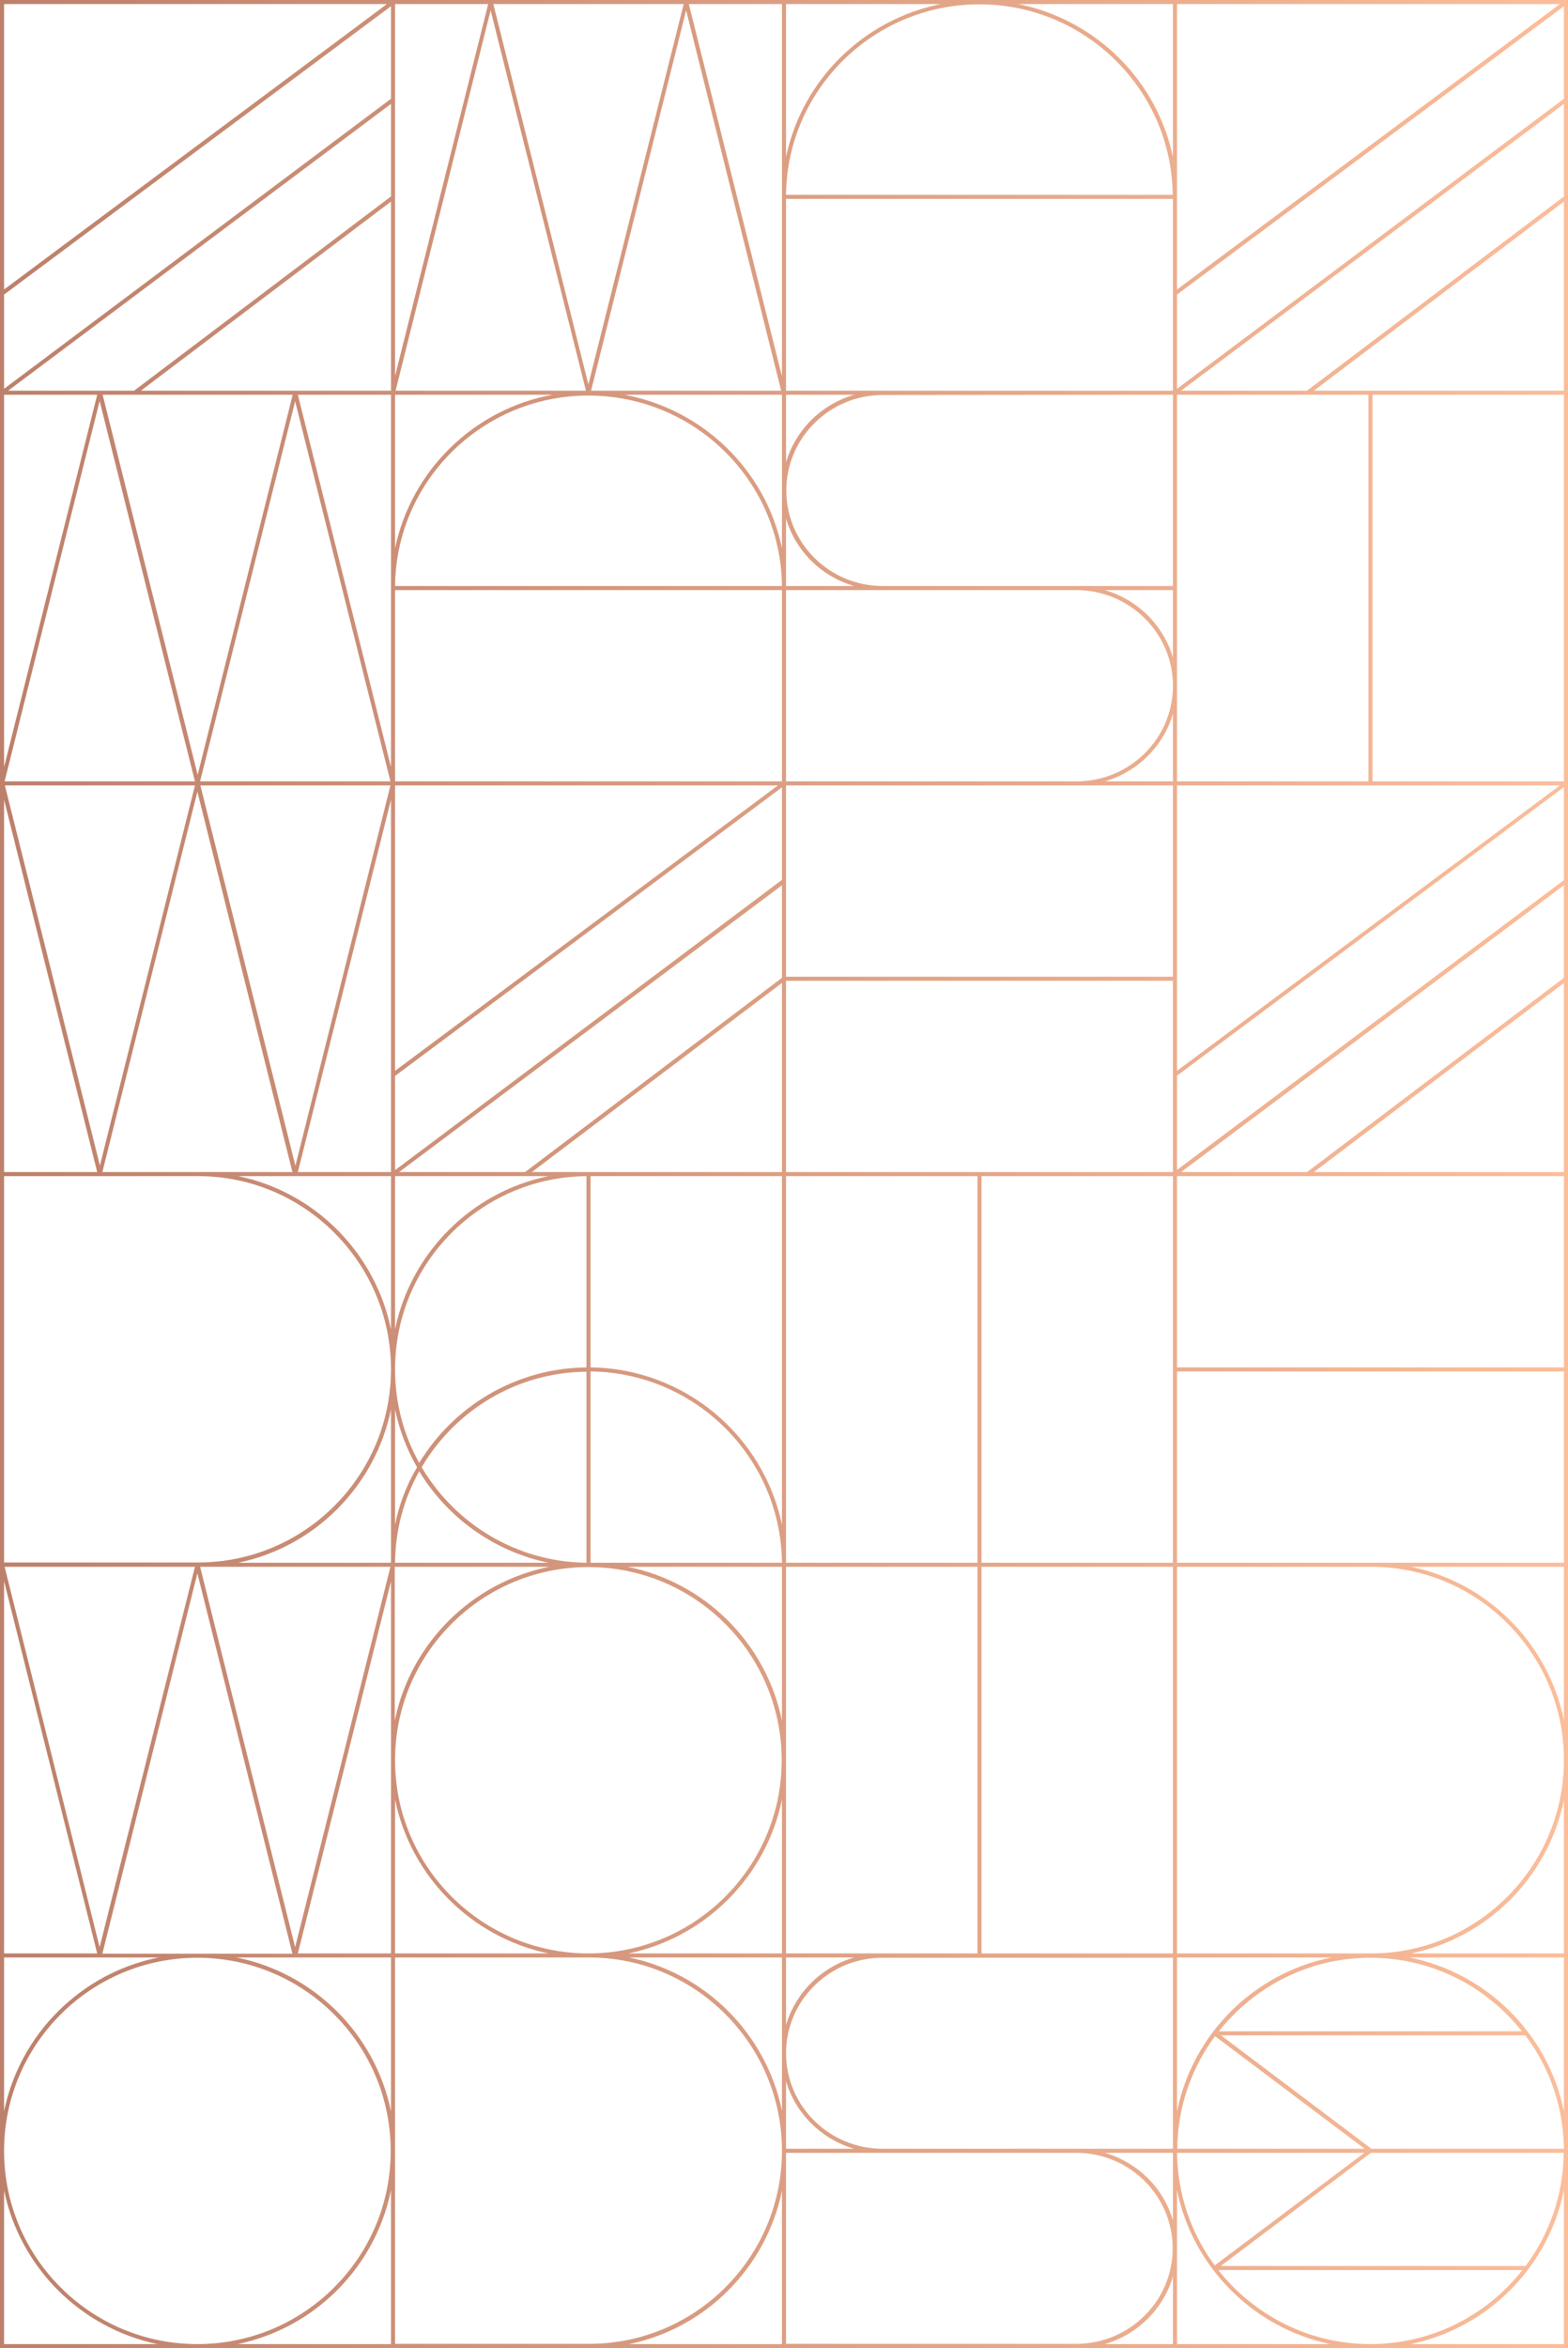 <svg width="717" height="1073" viewBox="0 0 717 1073" fill="none" xmlns="http://www.w3.org/2000/svg">
    <path
        d="M717 178.523V0H538.216H357.569H180.647H178.784H0V180.383V357.047V358.906V535.57V537.43V714.094V715.953V892.617V894.477V1073H178.784H180.647H357.569H359.431H536.353H538.216H717V894.477V892.617V715.953V714.094V537.43V535.57V358.906V178.523ZM715.138 624.832H538.216V537.43H715.138V624.832ZM626.987 892.617H538.216V715.953H627.359C675.78 716.077 715.138 755.625 715.138 804.223C715.138 852.945 675.532 892.617 626.987 892.617ZM715.138 822.571V892.617H645.238C680.25 885.427 707.937 857.656 715.138 822.571ZM1.862 365.477L44.448 535.57H1.862V365.477ZM359.431 90.873H536.353V178.523H359.431V90.873ZM359.431 71.781V1.86H430.2C394.816 8.926 366.756 36.572 359.431 71.781ZM447.83 1.984C496.251 1.984 535.732 40.912 536.229 89.014H359.431C359.928 40.912 399.409 1.984 447.83 1.984ZM715.138 89.758L597.686 178.523H540.078L715.138 47.482V89.758ZM627.111 981.879L558.329 930.057H697.508C708.433 944.562 714.889 962.415 715.138 981.879H627.111ZM557.336 928.198C573.6 907.742 598.555 894.601 626.615 894.601C654.674 894.601 679.753 907.742 695.893 928.198H557.336ZM555.597 930.429L624.007 981.879H538.34C538.464 962.663 544.92 944.81 555.597 930.429ZM359.431 938.24C359.431 914.189 379.172 894.601 403.507 894.601H536.353V981.879H492.278H403.631C379.172 981.879 359.431 962.291 359.431 938.24ZM390.594 981.879H359.431V951.009C363.777 965.762 375.571 977.54 390.594 981.879ZM136.199 892.617L178.784 722.648V892.617H136.199ZM180.647 269.645H357.569V357.047H180.647V269.645ZM536.353 446.309H359.431V358.906H536.353V446.309ZM251.167 715.953C215.783 723.02 187.724 750.914 180.523 786.247V715.953H251.167ZM357.569 715.953V786.247C350.368 750.914 322.433 723.02 286.924 715.953H357.569ZM505.19 357.047C520.213 352.708 532.008 340.93 536.353 326.177V357.047H505.19ZM536.353 300.514C532.008 285.637 520.213 273.984 505.19 269.645H536.353V300.514ZM536.353 313.408C536.353 337.459 516.612 357.047 492.278 357.047H359.431V269.645H403.507H492.154C516.488 269.645 536.353 289.233 536.353 313.408ZM359.431 267.785V236.915C363.777 251.792 375.571 263.446 390.594 267.785H359.431ZM357.569 250.553C350.244 214.972 321.564 187.078 285.558 180.383H357.569V250.553ZM357.569 267.785H180.647C181.143 219.683 220.625 180.755 269.046 180.755C317.591 180.755 357.072 219.683 357.569 267.785ZM252.657 180.383C216.652 186.954 188.096 214.972 180.647 250.553V180.383H252.657ZM355.706 358.906L180.647 489.328V358.906H355.706ZM180.647 491.435L180.771 491.559L357.569 359.774V402.05L180.647 534.702V491.435ZM357.569 404.529V446.804L240.117 535.57H182.509L357.569 404.529ZM357.569 449.16V535.57H270.039H269.046H243.221L357.569 449.16ZM270.039 714.094V626.692C318.087 627.187 357.072 666.115 357.569 714.094H270.039ZM180.647 822.323C187.848 857.532 215.659 885.302 250.795 892.617H180.647V822.323ZM180.647 804.347C180.647 755.625 220.252 716.077 269.046 716.077C317.839 716.077 357.445 755.625 357.445 804.347C357.445 853.069 317.839 892.617 269.046 892.617C220.377 892.617 180.647 853.069 180.647 804.347ZM357.569 822.323V892.617H287.421C322.557 885.302 350.368 857.532 357.569 822.323ZM359.431 715.953H446.961V892.617H359.431V715.953ZM448.823 715.953H536.353V892.617H448.823V715.953ZM359.431 714.094V537.43H446.961V714.094H359.431ZM359.431 448.168H536.353V535.57H359.431V448.168ZM536.353 180.383V267.785H492.278H403.631C379.296 267.785 359.555 248.197 359.555 224.146C359.555 200.095 379.296 180.507 403.631 180.507L536.353 180.383ZM359.431 211.253V180.383H390.594C375.571 184.722 363.777 196.5 359.431 211.253ZM64.437 178.523L178.784 92.113V178.523H64.437ZM61.333 178.523H3.725L178.784 47.482V89.758L61.333 178.523ZM178.784 180.383V268.653V269.645V350.476L136.199 180.383H178.784ZM178.536 357.047H91.503L134.957 183.358L178.536 357.047ZM89.144 358.906L45.689 532.595L2.235 358.906H89.144ZM178.536 358.906L135.082 532.719L91.627 358.906H178.536ZM178.784 365.477V535.57H136.199L178.784 365.477ZM250.795 537.43C215.659 544.62 187.848 572.391 180.647 607.475V537.43H250.795ZM357.569 537.43V696.737C349.126 656.073 313.121 625.328 270.039 624.832V537.43H357.569ZM268.177 714.094C236.02 713.722 208.085 696.241 192.814 670.455C208.085 644.544 236.144 627.063 268.177 626.815V714.094ZM250.795 714.094H180.647C180.771 698.969 184.744 684.712 191.697 672.314C204.485 693.39 225.715 708.887 250.795 714.094ZM180.647 696.737V644.048C182.633 653.47 185.985 662.272 190.703 670.455C185.985 678.513 182.509 687.315 180.647 696.737ZM134.957 889.766L91.503 715.953H178.536L134.957 889.766ZM390.594 894.477C375.571 898.816 363.777 910.593 359.431 925.346V894.477H390.594ZM536.353 983.738V1014.61C532.008 999.731 520.213 988.077 505.19 983.738H536.353ZM536.353 714.094H448.823V537.43H536.353V714.094ZM538.216 358.906H713.275L538.216 489.328V358.906ZM538.216 357.047V180.383H625.745V357.047H538.216ZM715.138 45.127L538.216 177.656V134.388L538.34 134.512L715.138 2.851V45.127ZM270.287 178.523L313.742 4.711L357.196 178.523H270.287ZM269.046 175.672L225.591 1.86H312.624L269.046 175.672ZM267.928 178.523H180.895L224.35 4.711L267.928 178.523ZM178.784 45.127L1.862 177.656V134.388L1.986 134.512L178.784 2.851V45.127ZM133.84 180.383L90.385 354.071L46.931 180.383H133.84ZM89.144 357.047H2.111L45.565 183.234L89.144 357.047ZM90.261 361.758L133.716 535.57H46.807L90.261 361.758ZM178.784 537.43V607.475C171.583 572.391 143.897 544.62 108.885 537.43H178.784ZM268.177 537.43V624.832C235.772 625.204 207.464 642.56 191.697 668.471C184.62 655.826 180.647 641.197 180.647 625.7C180.647 577.35 219.756 537.926 268.177 537.43ZM178.784 714.094H108.885C143.897 706.903 171.583 679.133 178.784 644.048V714.094ZM90.261 718.929L133.716 892.741H46.807L90.261 718.929ZM45.565 889.766L2.111 715.953H89.144L45.565 889.766ZM108.14 894.477H178.784V964.77C171.583 929.438 143.524 901.543 108.14 894.477ZM178.66 982.87C178.66 1031.59 139.055 1071.14 90.261 1071.14C41.468 1071.14 1.862 1031.59 1.862 982.87C1.862 934.148 41.468 894.601 90.261 894.601C139.055 894.601 178.66 934.148 178.66 982.87ZM357.569 894.477V964.522C350.368 929.437 322.681 901.667 287.669 894.477H357.569ZM359.431 1071.14V983.738H403.507H492.154C516.488 983.738 536.229 1003.33 536.229 1027.38C536.229 1051.43 516.488 1071.02 492.154 1071.02H359.431V1071.14ZM623.883 983.738L555.473 1035.19C544.796 1020.81 538.464 1002.95 538.216 983.738H623.883ZM697.632 1035.44H558.205L626.863 983.738H715.014C714.889 1003.08 708.433 1020.93 697.632 1035.44ZM696.142 1037.3C680.002 1057.88 654.798 1071.14 626.615 1071.14C598.431 1071.14 573.352 1057.88 557.087 1037.3H696.142ZM715.138 964.77C707.937 929.438 679.877 901.543 644.493 894.477H715.138V964.77ZM538.216 964.77V894.477H608.86C573.352 901.543 545.417 929.438 538.216 964.77ZM540.078 535.57L715.138 404.529V446.804L597.686 535.57H540.078ZM715.138 449.16V535.57H600.79L715.138 449.16ZM715.138 402.174L538.216 534.578V491.311L538.34 491.435L715.138 359.65V402.174ZM627.608 357.047V180.383H715.138V357.047H627.608ZM600.79 178.523L715.138 92.113V178.523H600.79ZM713.275 1.86L538.216 132.281V90.873V89.882V1.86H713.275ZM536.353 71.781C529.028 36.572 500.969 8.926 465.584 1.86H536.353V71.781ZM357.569 90.005V90.997V171.953L314.983 1.86H357.569V90.005ZM223.232 1.86L180.647 171.829V1.86H223.232ZM176.922 1.86L1.862 132.281V1.86H176.922ZM44.448 180.383L1.862 350.476V180.383H44.448ZM1.862 537.43H90.634C139.179 537.43 178.784 577.102 178.784 625.7C178.784 674.298 139.303 713.97 90.634 713.97H1.862V537.43ZM1.862 722.524L44.448 892.617H1.862V722.524ZM72.507 894.477C37.123 901.543 9.063 929.438 1.862 964.77V894.477H72.507ZM1.862 1071.14V1000.85C9.063 1036.06 36.874 1063.83 72.01 1071.14H1.862ZM108.636 1071.14C143.897 1063.83 171.583 1036.06 178.784 1000.85V1071.14H108.636ZM180.647 1071.14V894.477H269.418C317.963 894.477 357.569 934.148 357.569 982.747C357.569 1031.47 318.087 1071.02 269.418 1071.02H180.647V1071.14ZM287.669 1071.14C322.681 1063.95 350.368 1036.18 357.569 1001.09V1071.14H287.669ZM505.19 1071.14C520.213 1066.8 532.008 1055.02 536.353 1040.27V1071.14H505.19ZM538.216 1071.14V1000.85C545.417 1036.06 573.228 1063.83 608.364 1071.14H538.216ZM644.99 1071.14C680.25 1063.83 707.937 1036.06 715.138 1000.85V1071.14H644.99ZM715.138 785.999C707.937 750.914 680.25 723.144 645.238 715.953H715.138V785.999ZM538.216 714.094V626.692H715.138V714.094H538.216Z"
        fill="url(#paint0_linear)" />
    <defs>
        <linearGradient id="paint0_linear" x1="-0.027" y1="536.51" x2="716.977" y2="536.51"
            gradientUnits="userSpaceOnUse">
            <stop stop-color="#BD806B" />
            <stop offset="1" stop-color="#FBBD9A" />
        </linearGradient>
    </defs>
</svg>